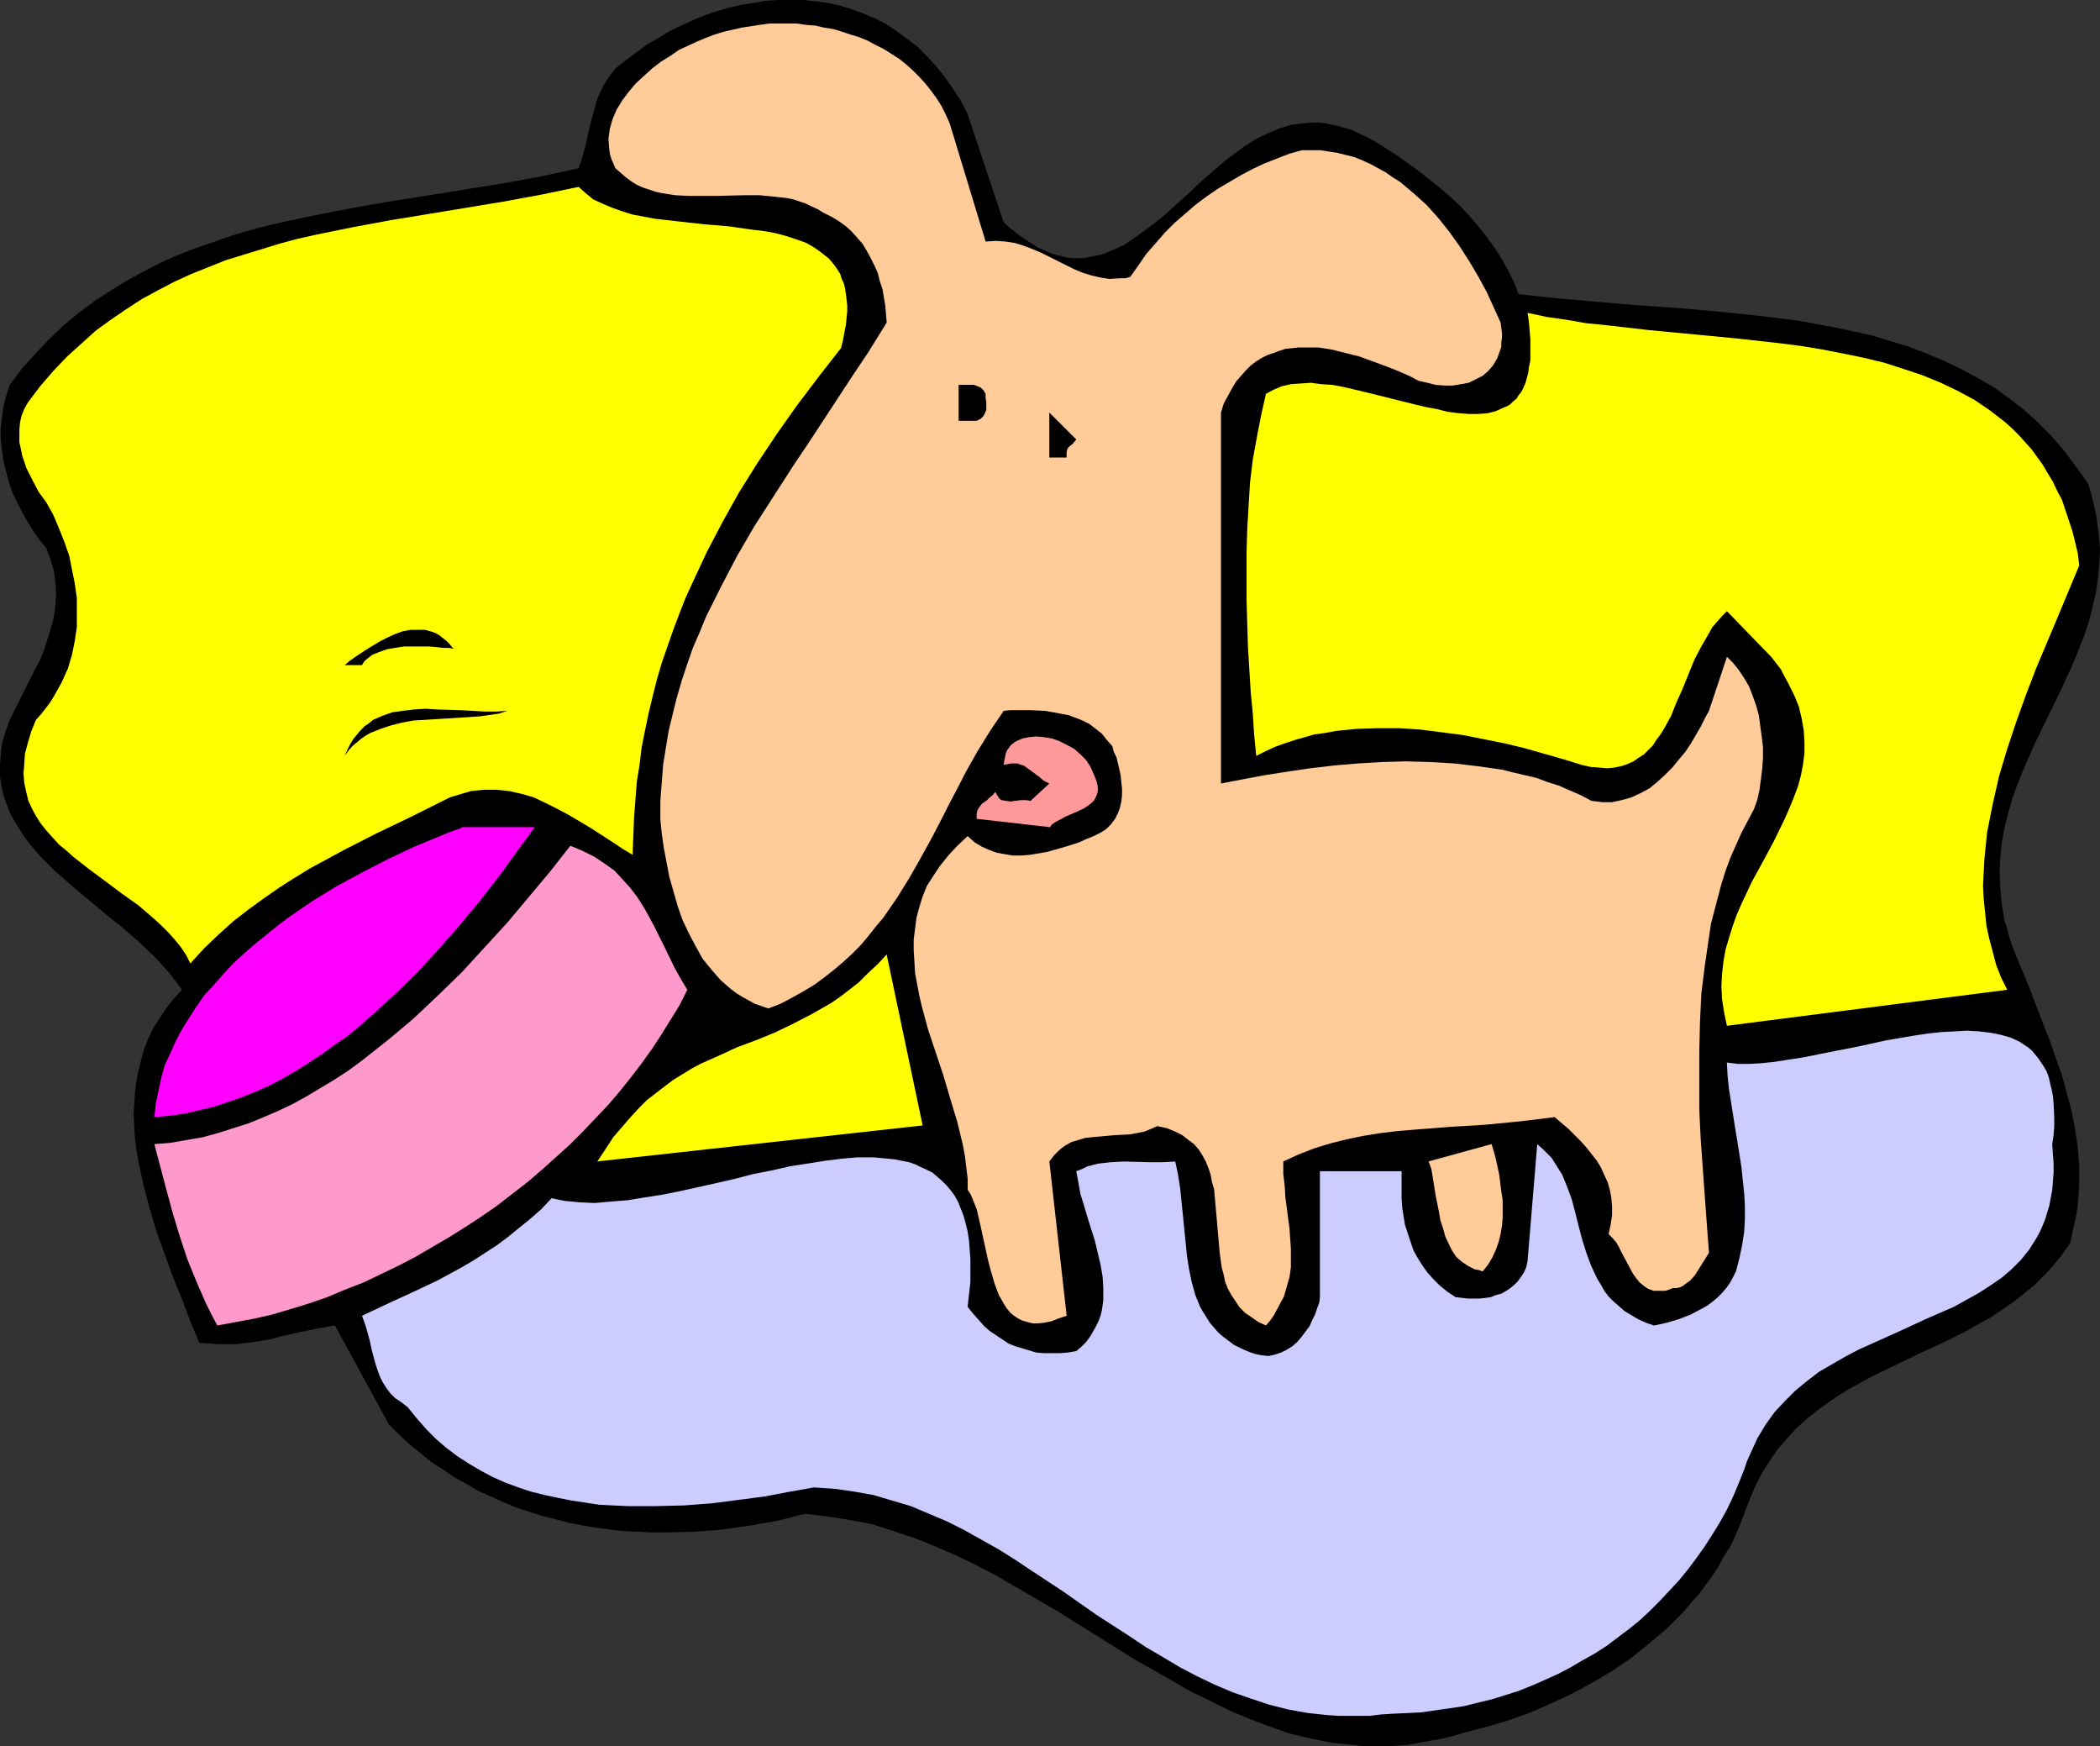 <?xml version="1.0" encoding="UTF-8" standalone="no"?>
<svg
   version="1.0"
   width="129.724mm"
   height="107.844mm"
   id="svg14"
   sodipodi:docname="Dog Pushing Bowl.wmf"
   xmlns:inkscape="http://www.inkscape.org/namespaces/inkscape"
   xmlns:sodipodi="http://sodipodi.sourceforge.net/DTD/sodipodi-0.dtd"
   xmlns="http://www.w3.org/2000/svg"
   xmlns:svg="http://www.w3.org/2000/svg">
  <rect width="100%" height="100%" fill="#333333" stroke="none"/>
  <sodipodi:namedview
     id="namedview14"
     pagecolor="#ffffff"
     bordercolor="#000000"
     borderopacity="0.25"
     inkscape:showpageshadow="2"
     inkscape:pageopacity="0.0"
     inkscape:pagecheckerboard="0"
     inkscape:deskcolor="#d1d1d1"
     inkscape:document-units="mm" />
  <defs
     id="defs1">
    <pattern
       id="WMFhbasepattern"
       patternUnits="userSpaceOnUse"
       width="6"
       height="6"
       x="0"
       y="0" />
  </defs>
  <path
     style="fill:#000000;fill-opacity:1;fill-rule:evenodd;stroke:none"
     d="m 225.917,26.656 8.403,25.202 1.616,1.454 1.616,1.292 1.616,1.131 1.454,0.969 1.454,0.969 1.454,0.646 1.454,0.646 1.454,0.485 1.293,0.323 1.454,0.323 1.293,0.162 h 1.454 1.293 l 1.293,-0.323 2.586,-0.485 2.424,-0.969 2.586,-1.131 2.262,-1.454 2.424,-1.777 2.424,-1.777 2.424,-1.939 4.686,-4.2 4.686,-4.362 2.424,-2.1 2.424,-2.1 2.586,-1.939 2.424,-1.777 2.586,-1.616 2.747,-1.292 2.747,-1.131 2.747,-0.808 1.454,-0.162 1.454,-0.162 1.616,-0.162 h 1.454 l 1.616,0.162 1.454,0.323 1.616,0.323 1.616,0.485 1.778,0.485 1.616,0.808 1.778,0.808 1.778,0.969 5.333,3.393 5.171,3.716 2.424,1.939 2.424,1.939 2.424,2.1 2.262,2.1 2.101,2.262 1.939,2.262 1.939,2.423 1.778,2.423 1.778,2.746 1.454,2.585 1.454,2.908 1.131,2.908 9.05,0.969 9.211,0.808 9.373,0.808 9.373,0.646 9.373,0.808 9.373,0.969 9.211,1.131 4.525,0.808 4.363,0.808 4.525,0.969 4.363,0.969 4.202,1.292 4.202,1.292 4.202,1.616 3.878,1.616 4.04,1.939 3.878,2.1 3.717,2.1 3.555,2.585 3.394,2.585 3.394,3.07 3.232,3.231 2.909,3.393 2.909,3.877 2.747,3.877 0.646,2.1 0.485,1.939 0.808,3.716 0.485,3.716 0.323,3.716 -0.162,3.554 -0.323,3.393 -0.485,3.393 -0.808,3.393 -0.808,3.231 -1.131,3.393 -1.293,3.231 -1.293,3.231 -2.909,6.301 -3.07,6.301 -3.07,6.301 -2.747,6.301 -1.293,3.231 -1.131,3.231 -0.97,3.393 -0.808,3.231 -0.646,3.554 -0.323,3.393 -0.162,3.554 0.162,3.554 0.323,3.716 0.646,3.877 0.646,1.939 0.485,1.939 0.646,1.939 0.808,2.1 3.232,7.755 3.07,8.078 1.616,4.039 1.454,4.2 1.454,4.039 1.131,4.2 1.131,4.2 0.808,4.2 0.646,4.362 0.323,4.362 v 4.362 l -0.323,4.524 -0.323,2.262 -0.485,2.262 -0.485,2.262 -0.485,2.262 -1.939,2.746 -2.101,2.585 -2.101,2.262 -2.262,2.262 -2.424,1.939 -2.424,1.939 -2.586,1.777 -2.586,1.777 -2.747,1.454 -2.747,1.616 -5.494,2.746 -5.656,2.585 -5.656,2.746 -5.656,2.746 -5.333,2.908 -2.586,1.616 -2.586,1.777 -2.424,1.777 -2.424,1.939 -2.262,2.1 -2.101,2.262 -2.101,2.423 -1.778,2.585 -1.778,2.746 -1.616,3.07 -1.454,3.393 -1.293,3.393 -0.97,2.585 -1.131,2.585 -1.131,2.423 -1.454,2.262 -1.293,2.423 -1.454,2.262 -1.616,2.1 -1.616,2.262 -1.778,1.939 -1.778,2.1 -3.878,3.877 -4.202,3.554 -4.202,3.393 -4.525,3.07 -4.686,2.746 -4.848,2.585 -4.848,2.262 -4.848,2.1 -5.01,1.777 -5.01,1.454 -5.01,1.292 -2.586,0.808 -2.747,0.646 -2.747,0.485 -2.586,0.485 -2.586,0.485 -2.586,0.162 -2.586,0.162 h -2.424 -2.586 l -2.424,-0.323 -5.01,-0.485 -4.848,-0.969 -4.848,-1.131 -4.686,-1.616 -4.686,-1.777 -4.686,-1.939 -4.525,-2.262 -4.686,-2.262 -4.525,-2.585 -9.05,-5.17 -9.05,-5.654 -9.05,-5.654 -9.211,-5.331 -4.686,-2.746 -4.686,-2.423 -4.686,-2.262 -4.848,-2.1 -4.848,-1.939 -4.848,-1.616 -5.01,-1.616 -5.171,-0.969 -5.171,-0.808 -2.586,-0.323 -2.747,-0.323 -6.302,1.616 -6.464,1.131 -6.626,0.969 -6.464,0.485 -6.626,0.162 h -3.232 l -3.232,-0.162 -3.394,-0.162 -3.07,-0.323 -3.394,-0.485 -3.07,-0.485 -3.232,-0.646 -3.07,-0.808 -3.232,-0.808 -3.07,-0.969 -2.909,-0.969 -3.07,-1.292 -2.909,-1.292 -2.909,-1.292 -2.747,-1.616 -2.909,-1.616 -2.586,-1.777 -2.747,-1.777 -2.586,-2.1 -2.586,-2.1 -2.424,-2.262 -2.262,-2.262 -12.605,-23.102 v 0 l -3.878,0.646 -7.595,1.616 -3.717,0.969 -3.878,0.646 -4.04,0.485 H 53.005 50.904 l -2.262,-0.162 -2.101,-0.162 -2.101,-5.008 -1.939,-5.17 -2.101,-5.17 -1.939,-5.331 -1.939,-5.331 -1.616,-5.493 -1.454,-5.493 -1.131,-5.331 -0.485,-2.746 -0.323,-2.746 -0.162,-2.585 -0.162,-2.746 0.162,-2.585 0.162,-2.585 0.323,-2.585 0.485,-2.585 0.646,-2.585 0.646,-2.423 0.97,-2.423 1.131,-2.423 1.454,-2.262 1.616,-2.423 1.616,-2.1 2.101,-2.262 -1.454,-1.939 -1.454,-1.939 -1.616,-1.777 -1.616,-1.777 -3.717,-3.554 -3.878,-3.393 -4.04,-3.231 -4.04,-3.393 -4.04,-3.393 -3.878,-3.393 -1.778,-1.777 -1.778,-1.777 -1.616,-1.939 -1.454,-1.777 L 4.848,194.026 3.555,191.926 2.424,189.988 1.616,187.887 0.808,185.626 0.323,183.364 0,181.102 v -2.423 l 0.162,-2.585 0.323,-2.585 0.808,-2.746 0.97,-2.746 2.262,-4.524 2.424,-4.847 2.424,-4.685 0.97,-2.423 0.808,-2.585 0.808,-2.585 0.646,-2.423 0.323,-2.585 0.162,-2.585 -0.162,-2.746 -0.323,-2.746 -0.808,-2.585 -0.97,-2.746 -1.616,-1.939 -1.454,-2.1 -1.293,-2.1 -1.293,-2.262 -1.131,-2.262 -1.131,-2.262 -0.808,-2.423 -0.646,-2.423 -0.646,-2.585 -0.323,-2.423 -0.323,-2.585 v -2.585 l 0.323,-2.585 0.323,-2.585 0.646,-2.423 0.808,-2.585 2.909,-3.877 3.232,-3.554 3.232,-3.393 3.394,-3.231 3.555,-2.908 3.717,-2.746 3.717,-2.423 3.717,-2.262 3.878,-2.1 4.04,-2.1 4.04,-1.777 4.202,-1.616 4.202,-1.454 4.202,-1.454 4.363,-1.292 4.363,-1.131 4.363,-0.969 4.525,-0.969 9.05,-1.777 9.05,-1.616 9.211,-1.454 18.099,-2.908 8.888,-1.616 8.888,-1.939 0.97,-2.908 0.808,-3.07 0.323,-1.616 0.323,-1.454 0.808,-3.07 0.808,-3.07 0.485,-1.454 1.293,-2.746 0.808,-1.292 0.97,-1.292 0.97,-1.292 2.424,-1.939 2.424,-1.777 2.586,-1.939 2.586,-1.454 2.586,-1.616 2.747,-1.292 2.747,-1.292 2.747,-1.131 2.909,-0.969 2.747,-0.808 2.909,-0.646 2.909,-0.485 2.909,-0.485 L 181.8,0 h 2.909 2.909 l 2.747,0.323 2.747,0.323 2.909,0.646 2.747,0.808 2.586,0.969 2.747,1.131 2.586,1.292 2.424,1.616 2.424,1.777 2.424,1.777 2.262,2.262 2.101,2.262 2.101,2.585 1.939,2.746 1.939,2.908 z"
     id="path1" />
  <path
     style="fill:#ffcc99;fill-opacity:1;fill-rule:evenodd;stroke:none"
     d="m 221.715,28.757 8.403,27.626 2.424,-0.162 2.262,0.162 2.101,0.323 2.101,0.646 2.101,0.808 1.939,0.808 3.878,1.939 3.878,1.939 1.939,0.808 2.101,0.646 2.101,0.485 2.101,0.323 2.424,-0.162 h 1.293 l 1.131,-0.323 1.939,-2.746 1.778,-2.585 2.262,-2.585 2.101,-2.423 2.262,-2.262 2.424,-2.1 2.424,-2.1 2.586,-1.939 2.586,-1.777 2.747,-1.616 2.747,-1.616 2.747,-1.454 2.747,-1.292 2.909,-1.131 2.909,-1.131 2.909,-0.808 h 2.262 2.101 l 1.939,0.323 2.101,0.323 1.939,0.485 1.939,0.485 1.939,0.808 1.778,0.808 1.778,0.969 1.778,0.969 1.616,1.131 1.778,1.131 3.07,2.585 3.07,2.746 2.747,3.07 2.586,3.231 2.424,3.393 2.262,3.554 2.101,3.554 1.939,3.554 1.616,3.554 1.616,3.554 0.162,1.292 0.162,1.131 v 1.131 l -0.162,1.131 v 0.969 l -0.323,0.969 -0.646,1.777 -0.97,1.616 -1.131,1.292 -1.293,1.131 -1.616,0.808 -1.616,0.808 -1.778,0.323 -1.939,0.323 h -1.939 l -2.101,-0.162 -1.939,-0.485 -2.101,-0.485 -1.778,-0.969 -2.909,-1.292 -2.909,-1.131 -3.07,-1.131 -3.07,-1.131 -3.232,-0.808 -3.232,-0.808 -3.07,-0.485 h -3.232 -1.454 l -1.454,0.162 -1.616,0.162 -1.454,0.485 -1.293,0.485 -1.454,0.485 -1.293,0.646 -1.293,0.808 -1.293,0.969 -1.131,1.131 -1.131,1.292 -1.131,1.292 -0.97,1.616 -0.97,1.777 -0.97,1.777 -0.646,2.1 v 86.593 l 5.01,-0.969 5.171,-0.969 5.171,-0.808 5.494,-0.808 5.494,-0.646 5.656,-0.485 5.494,-0.323 5.656,-0.162 5.656,0.162 5.656,0.323 5.494,0.646 5.656,0.808 2.586,0.646 2.747,0.646 2.747,0.646 2.586,0.969 2.586,0.808 2.586,1.131 2.586,1.131 2.424,1.292 1.293,0.162 1.293,0.162 h 1.131 1.131 l 2.262,-0.485 2.262,-0.646 2.101,-0.969 2.101,-1.131 1.778,-1.454 1.778,-1.616 1.778,-1.777 1.454,-1.777 1.616,-1.939 1.293,-1.939 1.131,-1.939 1.131,-1.939 0.97,-1.939 0.97,-1.777 4.202,-12.601 1.454,1.454 1.293,1.616 1.293,1.939 1.131,1.939 0.808,2.1 0.808,2.262 0.646,2.262 0.323,2.423 0.323,2.423 0.323,2.585 v 2.585 l -0.162,2.423 -0.323,2.585 -0.323,2.423 -0.485,2.262 -0.808,2.262 -1.454,2.746 -1.454,2.746 -1.293,2.908 -1.293,2.908 -1.131,3.07 -0.97,3.07 -1.616,6.139 -0.808,3.07 -0.485,3.231 -0.97,6.624 -0.808,6.462 -0.323,6.785 -0.162,6.785 v 6.785 6.785 l 0.323,6.785 0.97,13.571 0.485,6.624 0.485,6.462 -0.808,1.292 -0.808,1.292 -0.808,1.292 -0.808,1.292 -1.131,1.292 -1.131,0.808 -0.646,0.485 -0.646,0.323 -0.808,0.162 h -0.808 l -0.808,0.323 -0.97,0.323 h -0.808 -0.646 -1.293 l -1.293,-0.485 -0.97,-0.646 -0.97,-0.808 -0.808,-0.969 -0.808,-1.131 -1.293,-2.423 -1.293,-2.423 -0.646,-1.292 -0.646,-1.131 -0.808,-0.969 -0.97,-0.969 0.485,-2.262 0.323,-2.1 v -1.939 l -0.162,-2.1 -0.323,-1.777 -0.485,-1.777 -0.808,-1.777 -0.808,-1.777 -0.97,-1.616 -1.131,-1.454 -1.293,-1.616 -1.293,-1.454 -2.909,-2.908 -3.232,-2.746 -3.878,0.485 -4.04,0.485 -8.242,0.808 -8.08,0.485 -8.242,0.646 -4.04,0.323 -4.04,0.485 -4.04,0.646 -3.878,0.808 -3.878,0.969 -3.717,1.131 -3.717,1.454 -3.555,1.616 v 2.908 l 0.323,2.746 0.162,2.746 0.323,2.423 0.646,4.847 0.162,2.423 0.162,2.262 v 2.262 2.1 l -0.323,2.262 -0.646,2.262 -0.646,2.262 -1.131,2.1 -1.293,2.423 -0.808,1.131 -0.97,1.131 -1.778,-0.808 -1.616,-1.131 -1.454,-0.969 -1.293,-1.292 -0.97,-1.454 -0.97,-1.454 -0.808,-1.454 -0.646,-1.616 -0.323,-1.616 -0.485,-1.777 -0.485,-3.554 -0.323,-3.716 -0.323,-3.716 -0.323,-3.716 -0.323,-3.554 -0.485,-1.616 -0.323,-1.777 -0.485,-1.454 -0.646,-1.616 -0.808,-1.454 -0.808,-1.292 -1.131,-1.292 -1.293,-0.969 -1.454,-1.131 -1.616,-0.808 -1.939,-0.808 -2.262,-0.485 -1.454,0.646 -1.616,0.646 -1.616,0.323 -1.778,0.323 -3.394,0.162 -3.555,0.323 -1.778,0.162 -1.616,0.162 -1.616,0.485 -1.616,0.485 -1.454,0.808 -1.293,0.969 -1.293,1.292 -1.131,1.454 4.04,36.027 -1.939,0.646 -1.616,0.646 -1.616,0.323 -1.454,0.162 h -1.293 l -1.293,-0.323 -1.131,-0.323 -0.97,-0.485 -0.97,-0.646 -0.808,-0.646 -0.808,-0.969 -0.646,-0.969 -0.646,-1.131 -0.646,-1.131 -0.97,-2.585 -0.808,-2.746 -0.808,-3.07 -1.293,-5.978 -0.646,-2.908 -0.646,-2.746 -0.97,-2.423 -0.485,-1.131 -0.646,-0.969 v -2.585 l -0.323,-2.585 -0.323,-2.746 -0.485,-2.585 -1.293,-5.331 -1.616,-5.331 -1.616,-5.493 -1.778,-5.331 -1.778,-5.331 -1.454,-5.331 -0.646,-2.746 -0.485,-2.585 -0.485,-2.585 -0.162,-2.746 -0.162,-2.585 v -2.585 l 0.323,-2.423 0.323,-2.585 0.646,-2.423 0.808,-2.585 0.97,-2.423 1.454,-2.262 1.616,-2.423 1.939,-2.423 2.101,-2.262 2.424,-2.262 1.616,1.454 1.616,0.969 1.778,0.808 1.778,0.646 1.778,0.323 1.939,0.323 h 2.101 l 1.939,-0.162 1.939,-0.323 1.939,-0.323 4.04,-1.131 3.555,-1.131 1.778,-0.808 1.616,-0.646 1.616,-0.808 1.293,-0.808 1.131,-1.131 0.97,-1.292 0.646,-1.292 0.485,-1.292 0.323,-1.454 0.162,-1.454 v -1.616 l -0.162,-1.454 -0.162,-1.616 -0.323,-1.454 -0.646,-2.746 -0.646,-1.292 -0.323,-1.292 -1.293,-1.454 -1.131,-1.454 -1.454,-1.131 -1.454,-1.131 -1.616,-0.808 -1.616,-0.646 -1.778,-0.646 -1.778,-0.323 -1.778,-0.323 -1.778,-0.323 -3.555,-0.162 h -3.232 -1.454 l -1.454,0.162 -3.07,4.524 -2.909,4.685 -2.747,4.847 -2.586,5.008 -1.293,2.423 -1.293,2.585 -2.586,5.008 -2.747,5.008 -2.747,4.847 -2.909,4.685 -3.232,4.685 -1.778,2.1 -1.778,2.262 -1.778,2.1 -1.939,1.939 -2.101,1.939 -2.101,1.777 -2.262,1.777 -2.424,1.777 -2.424,1.454 -2.586,1.454 -2.747,1.454 -2.909,1.131 -3.232,-1.131 -1.454,-0.808 -1.454,-0.808 -1.293,-0.808 -1.293,-0.969 -2.424,-2.1 -2.101,-2.423 -2.101,-2.585 -1.616,-2.908 -1.616,-3.07 -1.454,-3.07 -1.131,-3.231 -0.97,-3.393 -0.97,-3.393 -0.646,-3.393 -0.646,-3.393 -0.485,-3.393 -0.323,-3.231 v -4.362 l 0.323,-4.2 0.323,-4.2 0.646,-4.039 0.646,-3.877 0.97,-4.039 0.97,-3.877 1.131,-3.877 1.293,-3.877 1.293,-3.716 1.616,-3.716 1.454,-3.554 1.778,-3.554 1.778,-3.554 3.717,-7.108 4.04,-6.947 4.363,-6.785 4.363,-6.785 4.525,-6.785 8.888,-13.571 4.525,-6.785 4.202,-6.785 -0.323,-3.877 -0.323,-1.939 -0.323,-1.939 -0.646,-1.939 -0.485,-1.939 -0.808,-1.777 -0.808,-1.616 -0.97,-1.777 -0.97,-1.616 -1.293,-1.454 -1.293,-1.454 -1.454,-1.292 -1.616,-1.131 -1.616,-0.969 -1.939,-0.969 -1.293,-0.808 -1.454,-0.646 -1.293,-0.646 -1.454,-0.485 -1.454,-0.485 -1.616,-0.323 -3.07,-0.323 -3.232,-0.323 h -3.232 l -6.626,0.162 h -3.394 -3.232 l -3.232,-0.162 -3.07,-0.485 -1.454,-0.323 -1.454,-0.485 -1.454,-0.485 -1.454,-0.646 -1.293,-0.808 -1.293,-0.969 -1.131,-0.969 -1.293,-1.131 -0.485,-1.131 -0.485,-1.131 -0.323,-1.131 -0.162,-1.292 -0.162,-2.262 0.162,-1.131 0.162,-1.131 0.646,-2.262 0.97,-2.262 1.293,-2.1 1.454,-1.939 1.616,-1.939 1.939,-1.777 1.939,-1.777 2.101,-1.616 2.101,-1.292 2.101,-1.454 2.101,-0.969 2.101,-0.969 1.939,-0.808 2.101,-0.808 2.101,-0.646 2.101,-0.485 2.101,-0.485 2.101,-0.323 2.101,-0.323 2.262,-0.323 h 4.363 2.101 l 2.262,0.323 2.101,0.162 2.101,0.485 2.101,0.323 2.101,0.646 1.939,0.646 2.101,0.646 1.939,0.808 1.778,0.969 1.939,0.969 1.778,1.131 1.778,1.131 1.616,1.292 1.616,1.454 1.454,1.454 1.454,1.616 1.293,1.616 1.293,1.777 1.131,1.777 0.97,1.939 z"
     id="path2" />
  <path
     style="fill:#ffff00;fill-opacity:1;fill-rule:evenodd;stroke:none"
     d="m 196.344,81.262 -5.171,6.624 -5.01,6.624 -4.686,6.624 -4.525,6.785 -4.363,6.947 -3.878,6.947 -3.717,7.108 -3.394,7.27 -1.616,3.554 -1.454,3.716 -1.454,3.877 -1.293,3.716 -1.293,3.716 -1.131,3.877 -0.97,3.877 -0.97,4.039 -0.808,3.877 -0.808,4.039 -0.485,4.039 -0.646,4.039 -0.323,4.2 -0.323,4.2 -0.162,4.2 -0.162,4.362 -2.424,-1.454 -2.424,-1.616 -5.01,-3.231 -5.171,-3.07 -2.747,-1.454 -2.586,-1.292 -2.747,-1.292 -2.747,-0.808 -2.909,-0.646 -2.909,-0.323 h -1.454 -1.616 l -1.454,0.162 -1.616,0.162 -1.616,0.485 -1.616,0.485 -1.616,0.485 -1.616,0.808 -7.757,3.877 -7.757,3.716 -7.595,3.877 -3.878,2.1 -3.878,2.1 -3.717,2.262 -3.555,2.262 -3.717,2.585 -3.555,2.585 -3.555,2.746 -3.394,3.07 -3.394,3.231 -3.232,3.554 -0.97,-1.939 -1.293,-1.939 -1.454,-1.777 -1.454,-1.616 -1.616,-1.616 -1.778,-1.616 -3.555,-3.07 -3.878,-2.746 -3.878,-2.908 -3.717,-2.746 -3.717,-2.908 -1.616,-1.454 -1.778,-1.454 -1.454,-1.616 -1.454,-1.616 -1.293,-1.616 -1.131,-1.777 -0.97,-1.777 -0.808,-1.777 -0.485,-1.939 -0.485,-2.262 -0.162,-2.1 0.162,-2.262 0.162,-2.423 0.646,-2.423 0.808,-2.746 1.131,-2.746 1.293,-1.454 1.131,-1.454 0.97,-1.292 0.97,-1.616 1.616,-2.908 1.454,-3.231 0.97,-3.231 0.646,-3.231 0.485,-3.231 v -3.393 -3.393 l -0.485,-3.393 -0.646,-3.231 -0.646,-3.231 -1.131,-3.231 -1.293,-3.231 -1.293,-3.07 -1.616,-2.908 -1.778,-2.423 -1.454,-2.746 -1.454,-2.908 -0.485,-1.454 -0.485,-1.454 -0.323,-1.616 -0.323,-1.454 v -1.616 -1.454 l 0.162,-1.616 0.323,-1.454 0.646,-1.616 0.808,-1.454 2.909,-3.877 3.07,-3.554 3.232,-3.393 3.232,-2.908 3.394,-3.07 3.555,-2.585 3.555,-2.423 3.717,-2.423 3.878,-2.1 3.717,-1.939 3.878,-1.777 4.04,-1.616 4.04,-1.616 4.202,-1.292 4.202,-1.292 4.202,-1.292 4.202,-1.131 4.363,-0.969 8.726,-1.777 8.726,-1.616 8.888,-1.454 17.614,-2.908 8.726,-1.616 8.565,-1.777 1.616,1.454 1.778,1.454 2.101,0.969 2.262,0.969 2.262,0.808 2.586,0.808 2.586,0.485 2.586,0.485 5.656,0.646 5.818,0.646 5.818,0.485 5.656,0.808 2.747,0.323 2.586,0.485 2.424,0.646 2.424,0.808 2.262,0.808 1.939,1.131 1.778,1.292 1.616,1.292 1.454,1.777 1.131,1.777 0.323,1.131 0.485,0.969 0.323,1.292 0.162,1.131 0.162,1.292 0.162,1.454 v 1.454 l -0.162,1.616 -0.162,1.616 -0.323,1.616 -0.323,1.777 z"
     id="path3" />
  <path
     style="fill:#ffff00;fill-opacity:1;fill-rule:evenodd;stroke:none"
     d="m 485.446,131.99 -2.424,5.816 -2.424,5.816 -2.586,6.139 -2.586,6.139 -2.424,6.301 -2.262,6.301 -2.101,6.301 -1.939,6.462 -1.454,6.462 -0.646,3.231 -0.646,3.231 -0.323,3.07 -0.323,3.231 -0.162,3.07 -0.162,3.231 0.162,3.07 0.323,3.07 0.323,3.231 0.646,2.908 0.808,3.07 0.808,3.07 1.131,2.908 1.454,2.908 -65.448,8.401 -0.646,-3.07 -0.485,-3.07 -0.162,-3.07 0.162,-2.908 0.323,-2.908 0.485,-2.746 0.808,-2.746 0.808,-2.585 0.97,-2.746 1.131,-2.585 2.424,-5.17 2.747,-5.008 2.586,-4.847 2.424,-5.008 1.131,-2.585 0.97,-2.423 0.97,-2.585 0.646,-2.423 0.485,-2.585 0.323,-2.585 v -2.585 l -0.162,-2.746 -0.485,-2.746 -0.646,-2.746 -1.131,-2.746 -1.454,-2.908 -0.808,-1.454 -0.808,-1.616 -1.131,-1.454 -1.131,-1.454 -10.342,-10.663 -1.131,1.131 -1.131,1.292 -1.131,1.292 -0.808,1.454 -1.778,3.07 -1.616,3.07 -2.747,6.785 -1.454,3.231 -1.293,3.231 -1.616,2.908 -0.808,1.292 -0.97,1.292 -0.808,1.292 -1.131,1.131 -0.97,0.969 -1.293,0.808 -1.131,0.808 -1.454,0.646 -1.454,0.485 -1.616,0.323 -1.616,0.162 -1.778,-0.162 -2.101,-0.162 -2.101,-0.485 -4.202,-1.292 -4.525,-1.292 -4.525,-1.292 -4.686,-1.131 -4.848,-0.969 -4.848,-0.969 -5.01,-0.646 -5.01,-0.646 -5.01,-0.323 h -5.01 l -4.848,0.162 -4.848,0.485 -2.586,0.485 -2.424,0.323 -2.262,0.646 -2.262,0.646 -2.424,0.808 -2.262,0.808 -2.101,0.969 -2.262,1.131 -0.485,-4.847 -0.323,-5.008 -0.485,-5.008 -0.323,-5.331 -0.323,-5.331 -0.162,-5.331 -0.162,-5.493 v -5.493 -5.654 l 0.162,-5.493 0.323,-5.493 0.323,-5.331 0.646,-5.331 0.97,-5.331 0.97,-5.008 1.131,-5.008 1.778,-0.969 1.939,-0.808 2.101,-0.485 2.262,-0.162 2.424,-0.162 2.424,0.323 2.586,0.162 2.586,0.485 2.747,0.646 2.747,0.646 10.989,2.746 2.747,0.646 2.586,0.485 2.586,0.646 2.586,0.323 2.262,0.162 h 2.262 l 2.101,-0.162 1.939,-0.485 1.778,-0.808 0.808,-0.323 0.808,-0.485 0.646,-0.646 0.808,-0.646 0.485,-0.808 0.646,-0.808 0.485,-0.969 0.485,-1.131 0.323,-1.131 0.323,-1.292 0.162,-1.292 0.323,-1.454 V 82.716 80.939 79.161 l -0.162,-1.939 -0.162,-1.939 -0.323,-2.262 4.525,0.969 4.525,0.646 4.686,0.808 4.848,0.485 9.858,1.131 10.181,0.969 10.181,0.969 10.181,1.131 5.01,0.646 4.848,0.808 5.01,0.969 4.686,0.969 4.686,1.131 4.525,1.454 4.363,1.454 4.363,1.777 4.04,1.939 3.878,2.1 3.555,2.423 3.555,2.746 1.616,1.454 1.616,1.616 1.454,1.616 1.454,1.616 1.293,1.777 1.293,1.777 1.131,1.939 1.293,2.1 0.97,2.1 1.131,2.1 0.808,2.423 0.808,2.423 0.808,2.423 0.646,2.585 0.646,2.746 z"
     id="path4" />
  <path
     style="fill:#000000;fill-opacity:1;fill-rule:evenodd;stroke:none"
     d="m 230.118,91.924 v 0.969 l 0.162,0.969 v 1.777 l -0.323,0.808 -0.323,0.646 -0.646,0.646 -0.97,0.485 h -4.202 v -8.401 h 0.97 0.808 0.97 0.808 l 0.808,0.323 0.808,0.323 0.646,0.646 z"
     id="path5" />
  <path
     style="fill:#000000;fill-opacity:1;fill-rule:evenodd;stroke:none"
     d="m 251.288,102.587 -0.808,0.969 -0.97,0.808 -0.323,0.485 -0.162,0.646 v 0.646 0.646 h -4.04 V 96.286 Z"
     id="path6" />
  <path
     style="fill:#000000;fill-opacity:1;fill-rule:evenodd;stroke:none"
     d="m 105.686,151.215 0.323,0.162 h 0.162 -0.485 l -0.97,-0.162 h -1.293 l -1.454,-0.162 -1.778,-0.162 h -1.778 -2.101 -1.939 l -2.101,0.323 -1.939,0.323 -1.778,0.646 -1.616,0.646 -1.454,1.131 -0.485,0.485 -0.485,0.808 h -4.04 l 1.131,-0.969 1.131,-0.808 1.454,-0.969 1.454,-0.969 3.232,-1.939 1.616,-0.808 1.778,-0.808 1.778,-0.646 1.778,-0.323 h 1.616 1.778 l 1.778,0.485 0.808,0.323 0.808,0.485 0.808,0.646 0.808,0.646 0.808,0.808 z"
     id="path7" />
  <path
     style="fill:#000000;fill-opacity:1;fill-rule:evenodd;stroke:none"
     d="m 118.453,165.916 -1.939,0.646 -2.262,0.323 -2.262,0.323 -2.424,0.162 -5.171,0.323 -2.586,0.162 -2.586,0.162 -2.747,0.162 -2.586,0.485 -2.586,0.646 -2.424,0.808 -2.424,0.969 -1.131,0.646 -1.131,0.808 -0.97,0.808 -0.97,0.808 -0.97,1.131 -0.808,1.131 0.646,-1.454 0.646,-1.292 0.808,-1.292 0.808,-0.969 0.808,-0.969 0.97,-0.969 0.97,-0.646 0.97,-0.808 2.262,-0.969 2.262,-0.808 2.424,-0.323 2.586,-0.323 2.747,-0.162 2.586,0.162 5.656,0.162 5.494,0.323 h 2.747 z"
     id="path8" />
  <path
     style="fill:#ff9999;fill-opacity:1;fill-rule:evenodd;stroke:none"
     d="m 255.328,180.617 0.323,0.808 0.323,0.808 0.162,0.646 0.162,0.646 v 1.292 l -0.323,0.969 -0.485,0.969 -0.646,0.646 -0.808,0.646 -0.97,0.646 -2.101,0.969 -2.262,0.969 -1.131,0.646 -0.97,0.485 -0.97,0.646 -0.646,0.808 v -0.162 l -16.968,-1.939 v 0.162 -0.646 -0.485 l 0.162,-0.969 0.485,-0.808 0.646,-0.808 0.97,-0.646 0.646,-0.646 0.808,-0.646 0.646,-0.808 0.323,0.646 0.323,0.485 0.323,0.485 0.485,0.323 0.97,0.162 1.131,0.162 2.424,-0.323 h 1.131 l 1.131,0.162 4.363,-4.039 -1.293,-0.646 -1.131,-0.969 -2.424,-1.777 -1.131,-0.808 -0.646,-0.162 -0.808,-0.323 h -0.646 -0.808 l -0.808,0.162 -0.97,0.162 0.162,-0.969 0.162,-0.808 0.162,-0.808 0.323,-0.808 0.485,-0.646 0.485,-0.646 0.646,-0.485 0.485,-0.323 1.454,-0.646 1.616,-0.323 1.616,-0.162 1.778,0.162 1.939,0.323 1.778,0.646 1.616,0.808 1.778,0.969 1.454,1.292 1.293,1.292 0.97,1.454 z"
     id="path9" />
  <path
     style="fill:#ff00ff;fill-opacity:1;fill-rule:evenodd;stroke:none"
     d="m 124.755,193.219 -4.04,5.493 -4.202,5.816 -4.525,5.816 -4.686,5.654 -4.848,5.493 -5.01,5.493 -5.333,5.17 -5.494,5.008 -2.747,2.423 -2.747,2.262 -3.07,2.1 -2.909,2.1 -2.909,1.939 -3.07,1.939 -3.07,1.777 -3.07,1.616 -3.232,1.454 -3.232,1.292 -3.232,1.131 -3.394,1.131 -3.394,0.808 -3.394,0.808 -3.555,0.485 -3.555,0.323 0.323,-3.07 0.646,-3.07 0.646,-3.07 0.808,-2.908 1.293,-2.746 1.293,-2.908 1.454,-2.746 1.616,-2.585 1.778,-2.746 1.778,-2.585 2.262,-2.423 2.101,-2.423 2.262,-2.423 2.424,-2.262 2.586,-2.262 2.586,-2.1 2.586,-2.1 2.747,-2.1 5.656,-3.877 5.818,-3.554 5.979,-3.231 5.979,-3.07 5.818,-2.746 5.818,-2.423 2.747,-1.131 2.747,-0.969 v -0.162 h 16.968 z"
     id="path10" />
  <path
     style="fill:#ff99cc;fill-opacity:1;fill-rule:evenodd;stroke:none"
     d="m 160.469,231.022 -1.778,3.554 -2.101,3.393 -2.101,3.393 -2.101,3.231 -2.424,3.393 -2.586,3.393 -2.586,3.231 -2.747,3.231 -2.909,3.07 -3.07,3.231 -3.07,3.07 -3.232,2.908 -3.232,2.908 -3.394,2.908 -3.555,2.746 -3.555,2.746 -3.717,2.585 -3.717,2.423 -3.878,2.423 -3.878,2.262 -3.878,2.262 -4.04,2.1 -4.04,1.939 -4.04,1.939 -4.202,1.616 -4.202,1.777 -4.202,1.454 -4.202,1.292 -4.363,1.292 -4.202,0.969 -4.363,0.808 -4.363,0.808 -1.293,-2.423 -1.293,-2.585 -2.262,-5.17 -2.101,-5.17 -1.778,-5.331 -1.616,-5.331 -1.454,-5.331 -1.454,-5.493 -1.454,-5.493 3.878,-0.323 3.717,-0.646 3.717,-0.646 3.555,-0.969 3.555,-1.131 3.555,-1.131 3.555,-1.454 3.394,-1.454 3.394,-1.616 3.232,-1.777 3.232,-1.939 3.232,-1.939 3.232,-2.1 3.07,-2.262 3.07,-2.423 3.07,-2.423 2.909,-2.423 3.07,-2.585 5.656,-5.331 5.656,-5.493 5.333,-5.816 5.333,-5.816 5.01,-5.978 5.01,-5.978 4.686,-5.978 1.616,0.646 1.454,0.646 2.586,1.292 2.424,1.616 2.262,1.616 1.778,1.939 1.778,1.939 1.616,2.1 1.454,2.262 1.293,2.262 1.293,2.423 2.424,4.847 2.424,5.008 1.454,2.585 z"
     id="path11" />
  <path
     style="fill:#ffff00;fill-opacity:1;fill-rule:evenodd;stroke:none"
     d="m 139.461,271.088 1.939,-2.908 1.778,-2.746 2.101,-2.423 1.939,-2.262 1.939,-2.1 1.939,-1.939 2.101,-1.616 2.101,-1.616 1.939,-1.454 2.101,-1.292 2.101,-1.292 2.101,-1.131 4.363,-1.939 4.202,-1.939 4.363,-1.616 4.363,-1.777 4.363,-2.1 4.363,-2.262 2.262,-1.292 2.262,-1.292 2.101,-1.454 2.101,-1.616 2.262,-1.777 2.101,-2.1 2.262,-2.1 2.101,-2.262 8.403,39.904 z"
     id="path12" />
  <path
     style="fill:#ccccff;fill-opacity:1;fill-rule:evenodd;stroke:none"
     d="m 479.143,267.049 0.162,2.423 0.162,2.1 v 2.1 l -0.162,2.1 -0.162,1.939 -0.323,1.777 -0.323,1.777 -0.485,1.616 -0.485,1.616 -0.646,1.616 -0.646,1.454 -0.808,1.454 -1.616,2.585 -1.939,2.423 -2.262,2.262 -2.262,1.939 -2.586,1.777 -2.747,1.777 -2.909,1.616 -2.909,1.616 -6.302,2.746 -6.302,2.908 -6.464,2.908 -3.232,1.454 -3.07,1.616 -3.07,1.777 -3.07,1.777 -2.747,2.1 -2.747,2.262 -2.424,2.423 -2.424,2.585 -2.101,2.908 -0.97,1.616 -0.97,1.616 -0.808,1.777 -0.808,1.777 -0.808,1.777 -0.646,1.939 -1.293,3.231 -1.293,3.07 -1.454,3.07 -1.616,2.908 -1.778,2.908 -1.778,2.746 -1.939,2.746 -1.939,2.585 -2.101,2.585 -2.262,2.423 -2.262,2.423 -2.262,2.262 -2.424,2.262 -2.586,2.1 -2.586,1.939 -2.586,1.939 -2.747,1.777 -2.909,1.616 -2.747,1.616 -3.07,1.616 -2.909,1.292 -2.909,1.292 -3.232,1.292 -3.07,0.969 -3.07,0.969 -3.394,0.808 -3.232,0.808 -3.232,0.485 -3.394,0.485 -3.394,0.485 -3.394,0.162 -3.394,0.162 -2.586,0.162 -2.586,0.323 h -2.424 -2.424 -2.424 l -2.424,-0.162 -4.686,-0.485 -4.525,-0.808 -4.525,-1.131 -4.363,-1.454 -4.202,-1.454 -4.202,-1.777 -4.04,-1.939 -4.04,-2.1 -4.04,-2.423 -3.878,-2.262 -3.878,-2.585 -7.757,-5.008 -7.595,-5.331 -7.595,-5.008 -3.878,-2.585 -3.878,-2.423 -4.04,-2.262 -4.04,-2.262 -3.878,-1.939 -4.202,-1.777 -4.202,-1.777 -4.363,-1.292 -4.363,-1.292 -4.525,-0.808 -4.525,-0.646 -4.848,-0.323 -5.494,0.969 -5.979,1.131 -6.141,0.808 -6.302,0.808 -6.464,0.485 -6.626,0.162 h -6.464 l -3.394,-0.162 -3.232,-0.162 -3.232,-0.485 -3.232,-0.485 -3.232,-0.646 -3.07,-0.646 -3.232,-0.808 -2.909,-0.969 -3.07,-1.131 -2.909,-1.292 -2.747,-1.454 -2.747,-1.616 -2.747,-1.777 -2.586,-1.939 -2.424,-2.1 -2.262,-2.262 -2.262,-2.585 -2.101,-2.585 -1.454,-1.131 -1.454,-0.969 -1.131,-1.131 -0.97,-1.292 -0.808,-1.292 -0.646,-1.292 -0.485,-1.292 -0.485,-1.454 -0.808,-2.908 -0.323,-1.454 -0.323,-1.454 -0.808,-2.908 -0.485,-1.454 -0.485,-1.292 5.818,-2.746 5.979,-2.746 5.818,-2.746 5.656,-3.07 2.747,-1.616 2.747,-1.777 2.747,-1.777 2.586,-1.939 2.586,-2.1 2.586,-2.1 2.586,-2.262 2.424,-2.585 1.454,0.323 1.616,0.323 3.394,0.323 3.555,0.162 3.717,-0.323 4.04,-0.323 3.878,-0.646 4.202,-0.646 4.04,-0.808 8.726,-1.939 4.202,-0.969 4.363,-1.131 4.202,-0.808 4.202,-0.969 4.202,-0.646 4.04,-0.646 3.878,-0.485 3.717,-0.323 h 3.717 l 3.394,0.323 1.616,0.162 1.616,0.323 1.616,0.323 1.454,0.485 1.293,0.646 1.454,0.646 1.293,0.646 1.131,0.969 1.131,0.969 0.97,0.969 0.97,1.131 0.97,1.292 0.808,1.454 0.646,1.616 0.646,1.616 0.485,1.777 0.485,1.939 0.323,2.1 0.162,2.262 0.162,2.262 v 2.585 2.585 l -0.323,2.908 -0.323,2.908 1.293,1.616 1.293,1.454 1.293,1.454 1.293,1.131 1.454,0.969 1.454,0.969 1.454,0.969 1.616,0.646 1.616,0.485 1.616,0.485 1.616,0.485 1.778,0.162 h 1.939 1.778 l 1.939,-0.162 1.939,-0.323 1.131,-0.969 1.131,-1.131 0.97,-1.292 0.646,-1.131 0.646,-1.131 0.646,-1.292 0.485,-1.292 0.323,-1.292 0.162,-1.131 0.162,-1.292 v -2.746 l -0.162,-2.746 -0.485,-2.746 -0.646,-2.746 -0.646,-2.746 -1.778,-5.654 -0.808,-2.746 -0.808,-2.585 -0.485,-2.746 -0.485,-2.585 1.293,-0.485 1.293,-0.646 1.293,-0.323 1.293,-0.323 2.909,-0.323 3.07,-0.162 5.979,0.162 h 3.07 l 2.909,-0.162 0.646,3.07 0.485,3.07 0.646,6.301 0.646,6.462 0.323,3.231 0.485,3.07 0.646,3.07 0.808,2.908 1.131,2.746 0.646,1.131 0.808,1.292 0.808,1.292 0.97,1.131 0.97,1.131 1.131,0.969 1.293,0.969 1.293,0.969 1.616,0.808 1.454,0.646 1.778,0.646 1.616,0.323 1.616,0.162 1.454,-0.323 1.454,-0.485 1.293,-0.646 1.293,-0.808 1.131,-0.969 0.97,-1.131 0.97,-1.292 0.97,-1.292 0.646,-1.454 0.646,-1.292 0.485,-1.454 0.485,-1.292 0.162,-1.292 v -29.403 h 19.069 v 4.362 2.1 l 0.162,2.1 0.323,2.1 0.323,1.939 0.646,1.939 0.646,1.939 0.646,1.939 0.97,1.777 1.131,1.777 1.131,1.616 1.454,1.616 1.454,1.454 1.778,1.454 1.939,1.292 2.909,0.323 h 1.293 1.454 l 1.293,-0.162 1.293,-0.162 1.131,-0.485 1.293,-0.323 1.131,-0.646 0.97,-0.646 0.97,-0.808 0.808,-0.808 0.808,-1.131 0.646,-0.969 0.485,-1.131 0.323,-1.454 2.262,-27.303 1.131,0.969 1.131,1.131 1.131,1.131 0.808,1.292 0.808,1.292 0.808,1.292 1.131,2.746 1.131,3.07 0.808,3.07 0.808,3.231 0.808,3.07 0.97,3.07 1.131,3.07 1.454,3.07 0.808,1.292 0.808,1.454 0.97,1.292 1.131,1.131 1.293,1.131 1.293,1.131 1.616,0.969 1.616,0.969 1.778,0.808 1.939,0.646 2.909,-0.646 2.747,-0.808 2.909,-1.131 2.747,-1.454 1.131,-0.646 1.293,-0.969 1.131,-0.969 0.97,-0.969 0.97,-1.131 0.808,-1.131 0.808,-1.454 0.646,-1.292 0.808,-3.07 0.646,-3.07 0.485,-3.07 0.162,-3.07 v -3.07 l -0.162,-2.908 -0.323,-3.07 -0.323,-3.07 -0.97,-6.139 -0.485,-2.908 -0.485,-3.07 -0.97,-6.139 -0.323,-3.07 -0.162,-3.07 2.586,0.323 h 2.747 l 2.747,-0.162 3.07,-0.323 3.07,-0.485 3.232,-0.485 6.464,-1.292 6.626,-1.292 6.626,-1.454 6.626,-1.131 3.232,-0.485 3.07,-0.323 3.07,-0.162 2.909,-0.162 2.747,0.162 2.747,0.323 2.424,0.485 2.262,0.646 2.101,0.969 1.939,1.292 0.97,0.808 0.646,0.808 0.808,0.969 0.646,0.969 0.646,0.969 0.646,1.131 0.485,1.292 0.323,1.454 0.323,1.292 0.323,1.616 0.162,1.616 0.162,3.554 v 1.939 l -0.162,2.1 z"
     id="path13" />
  <path
     style="fill:#ffcc99;fill-opacity:1;fill-rule:evenodd;stroke:none"
     d="m 346.147,296.775 -0.808,-0.323 -0.97,-0.162 -1.616,-0.808 -1.454,-0.969 -1.293,-1.131 -0.97,-1.454 -0.808,-1.616 -0.808,-1.777 -0.485,-1.777 -0.646,-1.939 -0.323,-1.939 -0.808,-4.039 -0.646,-4.039 -0.323,-1.939 -0.646,-1.777 14.706,-4.039 0.485,1.616 0.485,1.777 0.808,3.716 0.485,3.877 0.323,2.1 v 2.1 1.939 l -0.162,1.939 -0.323,1.939 -0.485,1.939 -0.646,1.777 -0.808,1.777 -0.97,1.616 z"
     id="path14" />
</svg>
